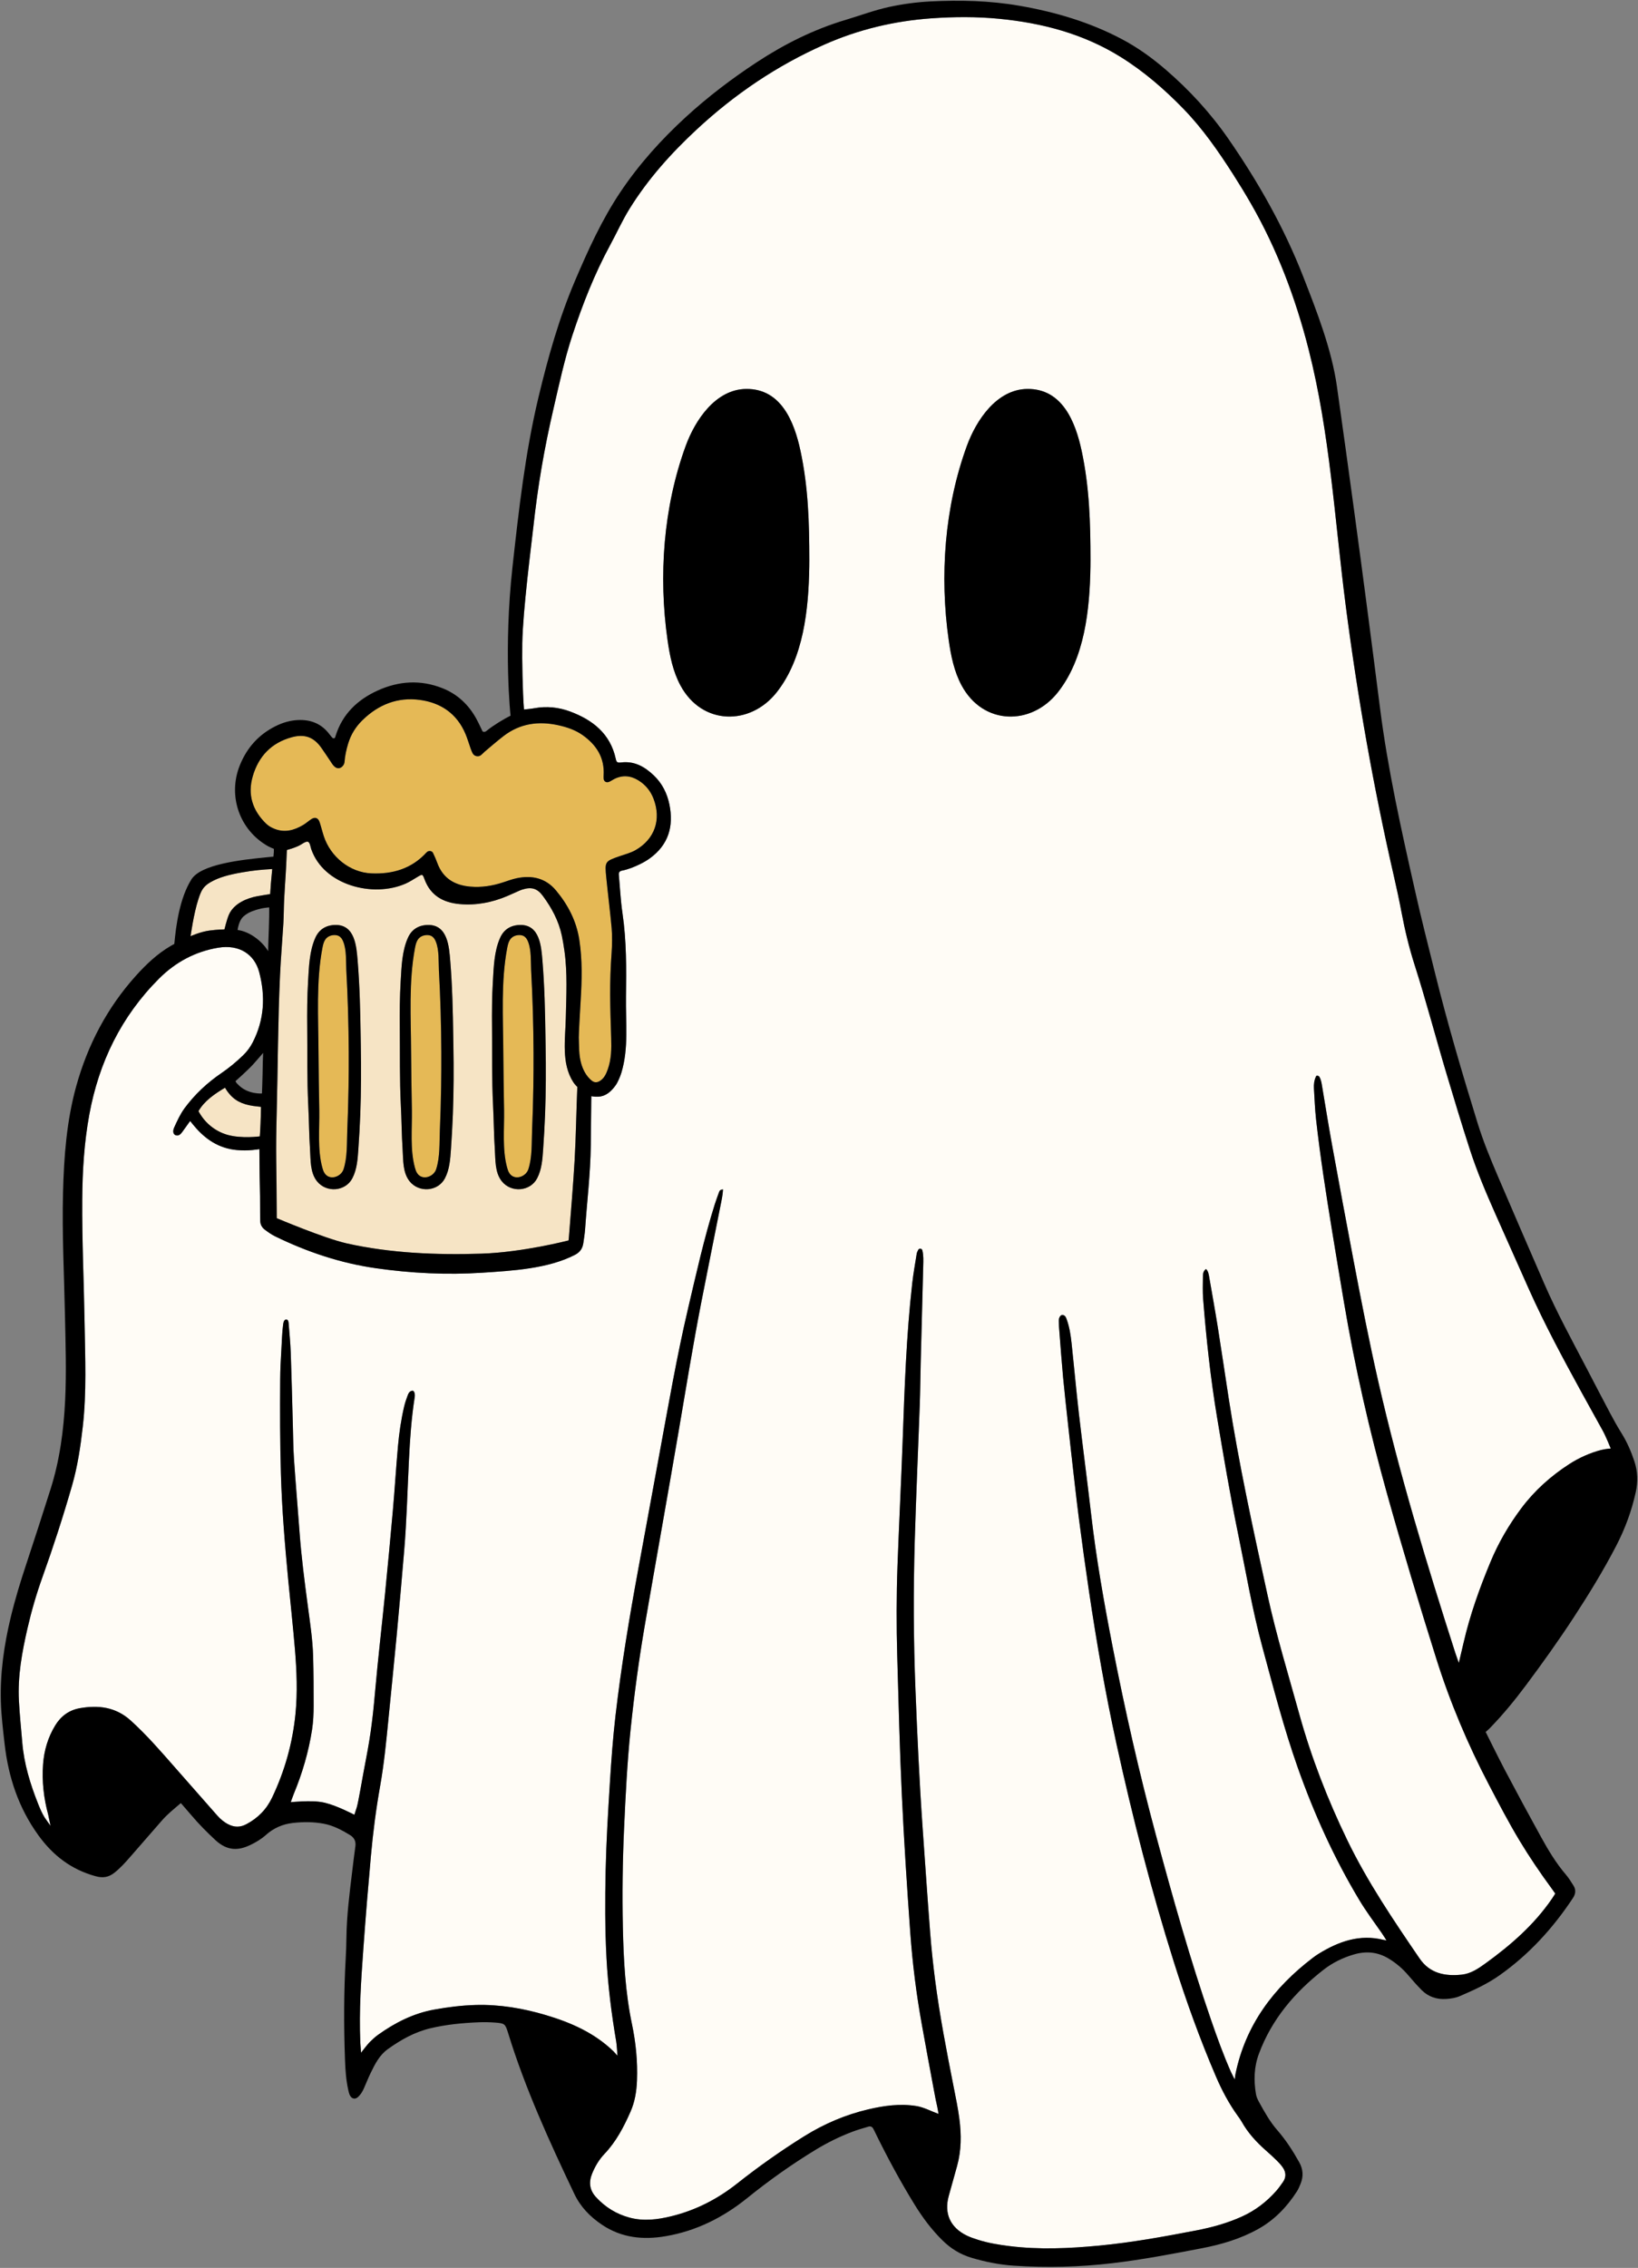 <?xml version="1.0" encoding="UTF-8"?>
<!DOCTYPE svg PUBLIC '-//W3C//DTD SVG 1.0//EN'
          'http://www.w3.org/TR/2001/REC-SVG-20010904/DTD/svg10.dtd'>
<svg height="2382.2" preserveAspectRatio="xMidYMid meet" version="1.0" viewBox="-0.8 -0.8 1721.3 2382.2" width="1721.3" xmlns="http://www.w3.org/2000/svg" xmlns:xlink="http://www.w3.org/1999/xlink" zoomAndPan="magnify"
><rect x="-0.8" y="-0.8" width="1721.3" height="2382.2" fill="#808080" stroke="none"/><g id="change1_1"
  ><path d="m1683.48,1502.02c-7.52-13.58-15.08-27.15-22.54-40.77-19.39-35.41-38.54-70.95-55.05-107.84-11.73-26.21-23.41-52.45-35.06-78.71-9.92-22.36-19.48-44.88-27.03-68.15-8.5-26.2-16.44-52.59-24.35-78.98-11.47-38.28-21.56-76.96-33.74-115.03-5.69-17.79-10.07-35.94-13.54-54.31-2.4-12.68-5.1-25.31-7.99-37.89-21.66-94.21-38.46-189.52-50.84-285.38-11.63-90.08-16.48-180.5-38.98-268.86-13.61-53.44-33.16-105.4-60.73-153.24-5.96-10.34-12.17-20.53-18.6-30.57-15.54-24.23-31.87-47.8-52-68.55-20.09-20.71-41.76-39.5-66.3-54.75-39.09-24.3-82.36-35.64-127.69-40.03-23.61-2.29-47.24-2.15-70.96-.47-39.14,2.77-76.61,11.69-112.46,27.54-49.84,22.03-94.31,52.14-134.2,89.17-26.87,24.94-51.17,51.99-70.59,83.28-7.6,12.25-13.46,25.36-20.3,37.97-16.55,30.48-29.16,62.59-39.96,95.46-8.12,24.74-13.56,50.18-19.44,75.5-10.29,44.29-16.7,82.19-21.67,127.37-2,18.13-10.73,85.35-11.38,119.89-.33,17.45.32,51.68,1.78,69.81,4-.48,7.39-.71,10.72-1.33,12.96-2.39,25.77-1.08,37.86,3.45,23.61,8.83,42.05,23.2,47.82,49.53.81,3.68,1.59,4.45,5.66,3.95,14.03-1.72,24.82,4.5,34.42,13.67,8.72,8.32,13.92,18.79,16.31,30.35,4.77,23.1-1.03,42.63-20.65,56.77-3.17,2.29-6.58,4.23-10.09,5.96-6.16,3.02-12.51,5.6-19.29,6.92-2.25.44-3.28,1.93-3.09,4.13,1.2,13.53,1.87,27.15,3.83,40.57,4.24,29.02,4.13,58.46,3.68,87.72-.41,26.73,3,53.95-4.83,79.8-1.11,3.68-3.67,9.83-5.86,12.96-5.03,7.21-10.97,11.91-18.42,12.21-5.06.2-7.3-.6-7.3-.6-.1,1.94-.13,10.14-.16,12.08-.14,13.2-.27,26.41-.42,39.61-.34,29.55-3.96,58.87-5.99,88.31-.32,4.64-1.17,9.24-1.76,13.87-.72,5.77-3.3,9.97-8.75,12.8-28.38,14.71-65.86,16.75-97.33,18.83-37.31,2.46-74.88.59-111.87-4.69-37.34-5.32-72.37-17.1-106.05-33.52-3.8-1.85-7.32-4.38-10.72-6.93-2.87-2.15-4.75-5.16-4.86-8.91-.36-12.02-.02-22.63-.41-35.83-.35-11.63-.5-39.91-.5-39.91,0,0-2.56.47-7.02.89-6.18.59-10.33.58-16.46.07-19.09-1.61-33.7-11.48-45.58-25.96-1.45-1.77-1.73-2-3.71-4.59-2.54,3.68-5.72,8.01-8.43,11.74-1.63,2.24-3.56,4.23-6.77,3.24-2.52-.78-3.42-4.13-1.6-8.11,3.22-7.05,6.39-14.13,11.06-20.44,10.75-14.51,23.78-26.62,38.65-36.75,8.06-5.49,15.48-11.69,22.51-18.41,4.26-4.07,7.72-8.73,10.39-13.95,12.08-23.62,13.45-48.18,6.77-73.6-4.81-18.33-20.48-29.53-43.3-25.68-23.88,4.03-44.67,15.13-61.96,32.42-39.75,39.73-63.18,87.9-73.27,142.75-5.42,29.46-7.23,59.29-7.44,89.26-.31,43.51,1.78,86.96,2.48,130.44.59,36.09,2.2,72.2-1.92,108.24-2.38,20.87-5.43,41.55-11.25,61.76-9.34,32.46-19.75,64.57-31.16,96.35-6.3,17.56-11.49,35.43-15.67,53.6-5.75,25.03-10.39,50.24-9.03,76.08.78,14.73,2.32,29.41,3.55,44.12,1.86,22.27,8.35,43.38,16.55,64,2.13,5.36,3.86,9.43,6.84,14.43.77,1.28,6.3,8.89,6.3,8.89-.63-2.31-1.85-9.42-2.44-11.61-4.7-17.38-6.74-35.07-5.42-53.04,1.06-14.52,5.1-28.17,12.72-40.73,6.02-9.91,14.7-16.2,25.88-18.17,19.48-3.44,37.69-1.31,53.36,12.8,17.09,15.4,31.99,32.76,47.12,49.95,14.62,16.61,29.25,33.22,43.86,49.84,3.36,3.82,7.16,7.05,11.75,9.39,6.35,3.24,12.4,3.31,18.87-.1,12.14-6.39,21.21-15.59,27.08-27.91,13.32-27.95,21.59-57.4,24.62-88.15,2.22-22.45,1.28-45.04-.56-67.5-2-24.37-4.76-48.68-7.07-73.03-3.52-37.11-6.61-74.28-7.69-111.53-.96-32.95-.98-65.93-.75-98.9.07-10.21.53-20.4,1.2-30.59.61-9.14.67-18.54,1.94-27.61.27-1.92,1.07-5.56,3.78-4.86,1.47.38,1.85,2.34,1.95,3.65.82,10.44,1.86,20.88,2.24,31.35.91,25.22,1.47,50.45,2.2,75.68.35,12.03.39,24.09,1.21,36.09,1.73,25.56,3.96,51.09,5.84,76.64,1.88,25.57,5.17,50.97,8.55,76.37,2.4,18.08,5.23,36.15,5.72,54.41.46,17.08.52,34.17.51,51.26,0,8.53-.36,17.06-1.69,25.54-3.62,23.14-10.15,45.4-19.09,67.02-1.08,2.62-3.26,8.86-3.26,8.86,0,0,8.45-.65,11.91-.79,7.3-.29,16.24-.4,23.89,1.43,13.06,3.12,31.06,12.62,31.06,12.62,0,0,1.74-5.17,2.56-7.93,1.66-5.58,5.72-29.78,6.82-35.47,6.99-36.2,9.19-49.73,12.44-86.53,3.01-34.03,7-67.96,10.37-101.96,2.91-29.36,5.7-58.73,8.28-88.12,1.97-22.43,3.33-44.91,5.35-67.33,1.26-13.91,3.27-27.76,6.46-41.39.97-4.13,2.37-8.18,3.87-12.17.81-2.15,2.13-4.21,4.81-4.53,1.76-.21,3.02,3.02,2.42,6.85-3.47,21.89-4.95,43.99-6.05,66.07-1.59,31.8-2.34,63.64-5.02,95.38-2.52,29.79-5.12,59.57-7.91,89.33-2.71,28.99-5.74,57.95-8.57,86.93-2.32,23.76-4.64,47.51-8.83,71.04-4.32,24.28-7.45,48.75-9.66,73.31-2.88,32.09-5.54,64.2-7.85,96.34-2.45,34.09-4.66,65.02-3.28,99.21.06,1.43.79,10.92.79,10.92,0,0,6.67-8.74,9.07-11.1,2.76-2.72,5.61-5.41,8.74-7.66,17.86-12.79,37.13-22.58,58.96-26.54,14.53-2.64,29.18-4.47,43.95-4.86,25.07-.66,49.53,3.5,73.45,10.6,26.27,7.8,51.04,18.66,71.14,38.11.81.79,4.14,4.63,4.14,4.63,0,0-.65-11.16-1.29-14.87-4.97-29.11-8.67-58.4-10.23-87.87-1.62-30.64-1.55-61.33-.88-92.02.67-30.68,2.53-61.29,4.44-91.91,1.48-23.65,3.19-47.27,5.93-70.79,6.02-51.68,14.54-102.99,23.98-154.14,7.4-40.07,14.68-80.16,22.09-120.24,9.45-51.13,18.24-102.4,30.15-153.05,8.62-36.63,16.74-73.41,28.05-109.36,1.4-4.44,3.06-8.79,4.62-13.17.57-1.6,1.72-2.48,4.07-2.58-.27,6.27-1.71,12.3-2.9,18.33-6.62,33.5-13.44,66.96-19.97,100.48-8.83,45.34-16.18,90.93-23.97,136.46-11.52,67.33-23.62,134.55-35.22,201.86-6.26,36.35-11.19,72.9-15,109.58-3.61,34.77-5.35,69.69-6.92,104.6-1.55,34.52-1.99,69.09-1.26,103.67.72,34.21,2.52,68.23,9.57,101.87,4.06,19.39,6.03,39.13,5.27,59.04-.44,11.34-2.19,22.4-6.81,32.86-7.08,16.05-15.1,31.46-27.38,44.36-5.64,5.92-9.82,12.98-12.94,20.61-3.73,9.12-2.77,17.33,4.07,24.78,9.72,10.58,21.46,17.81,35.29,21.52,14.69,3.94,29.28,2.11,43.75-1.43,25.68-6.27,48.61-18.04,69.31-34.42,22.55-17.84,46.01-34.41,70.42-49.62,20.94-13.05,43.33-22.62,67.32-28.25,16.69-3.91,33.5-6.29,50.78-3.46,7.8,1.28,16.02,5.75,23.08,8.25,0,0-.9-5.57-1.34-7.45-1.34-5.66-2.22-10.53-3.3-16.24-4.38-23.26-8.65-46.54-12.86-69.83-5.81-32.12-9.89-64.49-12.22-97.01-3.44-48.01-6.58-96.06-8.83-144.14-2.29-48.87-3.51-97.78-4.87-146.69-.87-31.45-.86-62.92.28-94.36,1.57-43.46,3.82-86.89,5.39-130.35,2-55.49,3.83-110.99,10.08-166.21,1.18-10.4,3.04-20.73,4.69-31.08.24-1.48.95-2.93,1.67-4.28.32-.6,1.18-1.26,1.8-1.26,1.11,0,2.16.48,2.5,1.84,1.34,5.35,1.06,10.8.92,16.22-.84,33.77-1.78,67.54-2.64,101.31-.39,15.14-.47,30.29-1.02,45.43-1.7,47.34-3.87,94.67-5.25,142.02-1.53,52.41-1.33,104.83.77,157.25,1.91,47.73,4.07,95.43,7.42,143.07,2.61,37.18,5.13,74.37,8.02,111.53,1.29,16.64,3.07,33.25,5.21,49.8,4.82,37.35,12.03,74.31,19.3,111.24,2.25,11.42,4.68,22.83,6.17,34.36,2.15,16.63,2.16,33.17-2.43,49.66-2.91,10.46-5.86,20.91-8.75,31.38-5.05,18.35,1.62,33.08,18.77,41.48,3.81,1.87,7.89,3.25,11.94,4.53,10.77,3.4,21.89,5.23,33.06,6.62,31.4,3.89,62.83,2.48,94.18-.49,34.42-3.26,68.41-9.48,102.33-16,16.41-3.16,32.45-7.59,47.77-14.52,14.07-6.36,25.96-15.48,36.11-26.96,2.56-2.9,4.8-6.1,7.03-9.27,3.55-5.04,3.31-10.28-.05-15.22-1.76-2.59-3.93-4.96-6.17-7.18-3.75-3.71-7.65-7.27-11.61-10.75-10.06-8.86-19.03-18.6-25.57-30.37-1.13-2.03-2.54-3.91-3.9-5.79-9.38-12.96-16.82-26.98-23.12-41.66-16.85-39.27-31.34-79.41-44.18-120.15-23.82-75.56-43.5-152.21-60.41-229.6-11.52-52.73-20.78-105.87-28.7-159.24-3.81-25.72-7.4-51.48-10.72-77.27-2.97-23.1-5.46-46.26-8.13-69.39-1.16-10.02-2.25-20.05-3.33-30.09-1.74-16.21-3.61-32.41-5.13-48.64-1.48-15.85-2.61-31.72-3.86-47.59-.3-3.87-.65-7.74-.67-11.62-.01-3.63,1.84-6.35,3.87-6.23,2.89.17,3.69,2.55,4.47,4.68,2.94,8.08,4.19,16.56,5.11,25.04,2.67,24.7,4.86,49.45,7.72,74.12,4.06,35.09,8.76,70.1,12.8,105.19,5.37,46.7,13.54,92.93,22.53,139.03,13.01,66.67,27.99,132.91,45.66,198.51,17.56,65.2,35.83,130.2,57.92,194.06,6.34,18.34,12.92,36.59,20.79,54.35.76,1.71,4.01,8.01,4.01,8.01,0,0,.67-5.1.8-5.71,10.63-51.68,40.18-90.74,81.31-122.08,2.13-1.63,4.34-3.16,6.63-4.56,20.9-12.75,42.85-20.51,67.73-14.24.31.08,3.02.5,3.02.5,0,0-3.62-5.77-5.05-7.82-7.98-11.47-16.37-22.66-23.57-34.67-26.47-44.1-47.55-90.71-64.67-139.15-14.63-41.39-25.56-83.88-37.05-126.19-10.69-39.37-17.43-79.59-25.65-119.49-8.3-40.3-15.17-80.85-21.94-121.44-6.92-41.4-11.41-83.05-14.72-124.86-.61-7.72-.31-15.52-.25-23.28.02-2.97.16-6.11,3.28-8.31,2.38,2.4,2.82,5.48,3.34,8.51,3.04,17.59,6.24,35.15,9.05,52.78,3.91,24.53,7.5,49.11,11.28,73.65,10.77,69.85,25.91,138.85,41.01,207.85,9.21,42.11,21.83,83.32,33.34,124.82,12.69,45.78,29.82,89.79,50.52,132.53,21.25,43.87,48.51,83.99,75.87,124.08,10.74,15.73,26.68,18.83,44.2,17,9.59-1,17.51-6.37,25.02-11.81,26.56-19.2,51.1-40.56,69.83-67.86,1.75-2.55,3.53-5.5,3.53-5.5,0,0-1.74-2.54-3.91-5.5-11.95-16.29-23.29-32.98-33.71-50.29-11.42-18.97-21.64-38.6-31.91-58.2-22.39-42.73-41.11-87.06-55.58-133.06-18.05-57.37-35.45-114.95-51.65-172.88-18.51-66.21-33.78-133.14-45.25-200.93-4.21-24.87-8.37-49.75-12.43-74.65-6.37-39.08-12.51-78.19-16.9-117.55-1.2-10.79-1.58-21.67-2.25-32.52-.26-4.3.23-8.52,2.08-12.51.41-.88.9-1.36,1.72-1.05.67.25,1.52.55,1.84,1.09,2.03,3.41,2.47,7.28,3.11,11.11,3.39,20.29,6.67,40.6,10.35,60.83,7.31,40.09,14.73,80.15,22.35,120.18,8.2,43.08,16.59,86.13,26.35,128.88,21.96,96.19,50.61,190.48,80.79,284.34.9,2.8,3.67,10.39,3.67,10.39,0,0,3.94-16.61,4.98-21.13,6.71-29.21,16.78-57.29,28.29-84.94,8.42-20.24,19.34-38.92,32.41-56.38,13.88-18.53,30.91-33.75,50.31-46.31,10.53-6.82,22.38-11.96,33.33-14.81,4.76-1.24,10.33-1.59,10.33-1.59,0,0-5.07-12.69-8.42-18.74Zm-833.84-907.54c-.72,44.84-5.92,96.2-34.37,132.07-27.85,35.11-78.27,34.64-100.93-7.2-7.92-14.63-11.29-31.26-13.64-47.73-9.62-67.61-4.45-139.72,19.09-204.11,9.87-26.99,31.37-59.39,63.46-59.76,36.68-.42,50.57,34.33,57.11,64.84,8.25,38.49,9.3,75.43,9.33,114.94,0,2.32-.02,4.64-.05,6.95Zm295.46,0c-.72,44.84-5.92,96.2-34.37,132.07-27.85,35.11-78.27,34.64-100.93-7.2-7.92-14.63-11.29-31.26-13.64-47.73-9.62-67.61-4.45-139.72,19.09-204.11,9.87-26.99,31.37-59.39,63.46-59.76,36.68-.42,50.57,34.33,57.11,64.84,8.25,38.49,9.29,75.43,9.33,114.94,0,2.32-.02,4.64-.05,6.95Z" fill="#fffcf6"
  /></g
  ><g id="change2_1"
  ><path d="m601.71,1136c-12.91-19.9-8.39-45.79-7.93-67.33.51-23.69,1.89-47.55-1.5-71.1-.76-5.26-1.59-10.55-2.7-15.74-3.32-15.53-10.66-29.09-19.97-41.65-5.91-7.98-12.1-9.59-21.55-6.59-2.21.7-4.31,1.75-6.44,2.68-3.2,1.39-6.36,2.87-9.58,4.23-16.01,6.74-32.66,9.92-50.01,8.32-17.09-1.58-30.35-8.9-36.67-25.93-2.14-5.77-2.2-5.69-7.71-2.41-4,2.38-7.92,4.97-12.15,6.84-34.15,15.09-86.11,1.92-99.26-36.27-.89-2.58-1.33-7.61-3.97-7.77-2.02-.12-4.8,1.83-6.7,2.99-4.53,2.77-9.82,4.25-14.88,5.74,0,0-.13,1.68-.2,3.81-.57,17.06-1.6,27.75-2.68,48.31-.38,7.36-.37,17.57-.82,24.93-1.11,18.2-2.68,36.38-3.52,54.59-2.25,48.61-2.27,97.11-3.52,145.74-.5,19.64-.65,32.66-.47,49.01.2,17.29.46,32.61.49,50.98,0,5.45.05,9.38.05,9.38,0,0,49.93,21.17,73.45,26.46,45.99,10.34,94.46,12.3,141.49,10.81,43.59-1.38,91.69-13.89,91.69-13.89,0,0,.07.77.47-4.39,2.08-26.69,4.39-53.37,5.94-80.1,1.38-24.01,1.79-52.75,2.83-76.79,0,0-2.56-2.37-4.18-4.87Zm-223.92,33.77c-.46,12.17-1.18,24.32-2.01,36.48-.71,10.37-1.42,21.23-6.32,30.62-7.28,13.96-27.33,15.46-37.16,3.11-7.38-9.27-6.58-22.38-7.32-33.58-1.03-15.43-1.05-30.88-1.87-46.31-1.34-27.14-.81-54.23-1.09-81.34-.16-16.23-.06-32.47.91-48.68.91-15.24,1.31-31.7,7.62-45.82,4.04-9.05,11.52-13.41,21.27-13.49,20.42-.17,21.98,22.62,23.2,37.46,2.16,26.32,2.79,52.74,3.16,79.14.05,3.47.11,6.94.17,10.41.43,23.71.34,48.07-.56,72.01Zm97.29,0c-.46,12.17-1.18,24.32-2.01,36.48-.71,10.37-1.42,21.23-6.32,30.62-7.28,13.96-27.33,15.46-37.16,3.11-7.38-9.27-6.58-22.38-7.32-33.58-1.03-15.43-1.05-30.88-1.87-46.31-1.34-27.14-.81-54.23-1.09-81.34-.16-16.23-.06-32.47.91-48.68.91-15.24,1.31-31.7,7.62-45.82,4.04-9.05,11.52-13.41,21.27-13.49,20.42-.17,21.98,22.62,23.2,37.46,2.16,26.32,2.79,52.74,3.16,79.14.05,3.47.11,6.94.17,10.41.43,23.71.34,48.07-.56,72.01Zm96.9,0c-.46,12.17-1.18,24.32-2.01,36.48-.71,10.37-1.42,21.23-6.32,30.62-7.28,13.96-27.33,15.46-37.16,3.11-7.38-9.27-6.58-22.38-7.32-33.58-1.03-15.43-1.05-30.88-1.87-46.31-1.34-27.14-.81-54.23-1.09-81.34-.16-16.23-.06-32.47.91-48.68.91-15.24,1.31-31.7,7.62-45.82,4.04-9.05,11.52-13.41,21.27-13.49,20.42-.17,21.98,22.62,23.2,37.46,2.16,26.32,2.79,52.74,3.16,79.14.05,3.47.11,6.94.17,10.41.43,23.71.34,48.07-.56,72.01Zm-318.44-254.22c13.38-2.35,22.06-2.93,31.77-3.51-.5,6.18-1.07,10.12-1.46,15.56-.25,3.39-.74,10.73-.74,10.73,0,0-9.66,1.52-13.85,2.31-9.83,1.86-24.35,7.22-29.61,19.58-2.14,5.03-4.57,15.19-4.57,15.19,0,0-7.53.15-15.75,1.23-9.65,1.28-19.84,5.92-19.84,5.92,0,0,3.23-23.73,8.19-38.82,2.89-8.78,4.75-13.26,12.71-17.87,8.82-5.11,19.22-7.88,33.16-10.33Zm11.67,245.31c1.9.29,8.29,1.01,8.29,1.01,0,0-.37,17.74-.87,25.05-.14,2.08-.39,5.92-.39,5.92,0,0-19.21,2.68-34.4-1.71-12.81-3.83-23.6-12.62-30.05-24.78,6.35-11.06,17.27-18.25,27.89-24.63.99,1.79,2.01,3.08,2.58,3.97,7.15,9.93,15.85,13.48,26.96,15.18Z" fill="#f6e4c5"
  /></g
  ><g id="change3_1"
  ><path d="m666.94,892.24c-4.98,2.84-10.77,4.29-16.26,6.19-15.85,5.5-16.06,5.56-14.38,22.46,1.76,17.76,4.03,35.47,5.66,53.24.67,7.31.51,18.67-.05,25.99-2.38,31.04-1.46,58.18-.45,89.23.37,11.29.24,22.55-3.67,33.37-1.6,4.41-3.49,8.64-7.54,11.49-3.37,2.37-6.47,2.48-9.55-.16-5.48-4.69-8.7-10.76-10.71-17.64-2.67-9.11-2.18-18.46-2.57-27.75-.1-2.33,1.3-27.91,1.95-38.37,1.32-21.33,1.88-42.61-1.4-63.9-3.06-19.87-11.96-36.87-24.58-51.96-10.74-12.84-25.14-16.12-41.15-12.75-4.91,1.04-9.68,2.8-14.47,4.38-11.19,3.68-22.59,5.48-34.39,4.45-16.5-1.44-28.72-8.7-34.65-24.86-1.33-3.63-2.87-7.2-4.57-10.66-1.03-2.08-4.33-2.44-6.1-.98-.3.24-.59.49-.85.77-15.57,17.04-35.69,22.79-57.78,21.82-22.71-.99-42.91-17.44-50-39.15-1.57-4.79-2.74-9.71-4.31-14.5-1.57-4.78-4.86-5.93-8.95-3.2-2.9,1.94-5.53,4.32-8.53,6.09-9.38,5.53-19.21,8.26-29.96,3.98-3.3-1.31-6.33-3.01-8.86-5.47-14.3-13.91-19.65-30.53-13.98-49.88,6.13-20.89,19.55-34.97,40.84-40.83,13.68-3.77,23.31-.19,31.34,11.28,3.12,4.45,6.1,9,9.15,13.5,1.09,1.6,2.06,3.31,3.32,4.77,1.55,1.79,3.44,3.22,6.03,2.91,2.62-.32,5.46-3.21,5.71-6.53.5-6.63,1.91-13.01,3.84-19.35,2.9-9.53,7.95-17.62,15.03-24.55,16.84-16.46,37.03-24.43,60.4-21.26,22.18,3.01,39,14.59,47.92,35.9,2.09,5,3.58,10.26,5.42,15.37.65,1.81,1.34,3.66,2.34,5.29,1.63,2.64,5.72,3.43,8.19,1.61,1.55-1.14,2.79-2.68,4.28-3.92,6.55-5.48,12.97-11.12,19.73-16.32,17.2-13.21,36.61-15.94,57.38-11.38,9.15,2.01,17.99,4.95,25.72,10.43,14.53,10.31,23.17,23.75,22.01,42.27-.07,1.16-.05,2.33.04,3.48.24,3.02,2.96,4.55,5.93,3.22,1.76-.79,3.35-1.93,5.08-2.81,8.73-4.47,17.25-3.73,25.46,1.32,7.53,4.62,12.86,11.16,16,19.42,8.31,21.81,1.22,42.38-19.07,53.94Zm-307,96.21c-1.45-3.79-3.77-6.77-8.34-7.03-4.26-.24-8.47,1.3-10.8,5.03-1.6,2.57-2.27,5.61-2.83,8.59-6.66,35.09-4.24,72.79-4.09,108.38.09,20.74.51,41.47.83,62.2.29,19.53-1.98,40.68,3.09,59.71.58,2.18,1.27,4.38,2.52,6.25,5.33,7.95,17.24,3.86,19.88-4.2,4.19-12.8,3.35-27.54,3.92-40.87.64-15.13,1.08-30.27,1.31-45.41.19-12.19.26-24.39.21-36.59-.13-28.8-.94-57.62-2.54-86.35-.45-9.33.33-20.97-3.16-29.7Zm97.29,0c-1.45-3.79-3.77-6.77-8.34-7.03-4.26-.24-8.47,1.3-10.8,5.03-1.6,2.57-2.27,5.61-2.83,8.59-6.66,35.09-4.24,72.79-4.09,108.38.09,20.74.51,41.47.83,62.2.29,19.53-1.98,40.68,3.09,59.71.58,2.18,1.27,4.38,2.52,6.25,5.33,7.95,17.24,3.86,19.88-4.2,4.19-12.8,3.35-27.54,3.92-40.87.64-15.13,1.08-30.27,1.31-45.41.19-12.19.26-24.39.21-36.59-.13-28.8-.94-57.62-2.54-86.35-.45-9.33.33-20.97-3.16-29.7Zm96.9,0c-1.45-3.79-3.77-6.77-8.34-7.03-4.26-.24-8.48,1.3-10.8,5.03-1.6,2.57-2.27,5.61-2.83,8.59-6.66,35.09-4.24,72.79-4.09,108.38.09,20.74.51,41.47.83,62.2.29,19.53-1.98,40.68,3.09,59.71.58,2.18,1.27,4.38,2.52,6.25,5.33,7.95,17.24,3.86,19.88-4.2,4.19-12.8,3.35-27.54,3.92-40.87.64-15.13,1.08-30.27,1.31-45.41.19-12.19.26-24.39.21-36.59-.13-28.8-.94-57.62-2.54-86.35-.45-9.33.33-20.97-3.16-29.7Z" fill="#e5b956"
  /></g
  ><g id="change4_1"
  ><path d="m189.26,1893.14c-7.58,6.47-14.24,11.76-19.85,18.23-10.94,12.61-21.97,25.15-32.92,37.76-5.35,6.16-10.75,12.24-17.23,17.3-5.96,4.66-11.95,5.62-19.53,3.55-25.52-6.97-44.83-21.72-60.23-43.05-20.84-28.85-31.52-61.12-35.48-96.03-1.66-14.66-3.45-29.29-3.9-44.07-.91-30.12,3.32-59.6,10.34-88.79,4.54-18.88,10.2-37.42,16.33-55.84,8.7-26.14,17.1-52.37,25.46-78.62,9.73-30.55,13.89-62.05,15.42-93.94,1.4-29.11.43-58.23-.17-87.35-.89-43.47-3.2-86.93-2.08-130.43.97-37.71,3.76-75.3,13.9-111.81,12.01-43.25,32.38-82.21,62.53-115.75,10.94-12.17,22.75-23.4,37.03-31.67,3.3-1.92,3.47-1.86,3.47-1.86,1.88-20.01,5.68-48.17,17.97-67.82,10.02-16.02,52.36-20.62,78.79-23.23,4.35-.43,7.45-.74,7.45-.74,0,0,.22-2.36.38-4.44.12-1.58.05-3.7.05-3.7,0,0-4.39-1.83-5.75-2.58-30.38-16.85-42.98-53.17-29.98-85.29,7.49-18.49,19.81-32.22,37.64-41.08,7.39-3.67,15.15-5.98,23.42-6.36,13.74-.63,25.08,4.02,33.38,15.31.91,1.23,1.94,2.38,2.98,3.51.22.24.7.26,1.05.38,1.6.11,1.71-1.2,2.02-2.21,7.11-23.15,23.09-38.38,44.45-48.05,22.1-10,44.94-11.49,67.88-2.41,15.8,6.25,27.49,17.24,35.63,32.04,2.42,4.41,4.47,9.02,6.66,13.46,2.28,1.18,3.72-.33,5.16-1.49,6.08-4.85,17.16-11.76,24.18-15.08,0,0-7.59-69.54,2.08-156.65,6.65-59.88,13.28-119.49,27.35-178.17,9.98-41.6,21.51-82.65,38.29-122.02,13.7-32.13,28.1-63.94,47.66-93.14,19.58-29.23,42.94-55.16,68.75-78.81,23.21-21.27,48.25-40.31,74.6-57.61,29.04-19.07,59.83-34.46,93.18-44.43,15.23-4.55,30.12-10.19,45.71-13.6,14.46-3.16,29.1-5.12,43.8-5.85,31.08-1.55,62.16-.83,92.9,4.47,37.66,6.48,74.04,17.16,108,35.1,16.55,8.75,31.68,19.62,45.85,31.8,25.15,21.62,47.4,45.85,66.31,73.16,31.27,45.16,58.2,92.68,78.26,143.91,14.33,36.61,30.14,77,35.64,115.83,6.34,44.8,12.55,89.62,18.63,134.46,9.15,67.53,18.01,135.1,26.57,202.7,8.26,65.26,22.41,128.45,36.92,192.71,6.48,29.16,13.95,58.09,21.15,87.08,13.09,52.74,28.47,104.83,44.5,156.74,5.96,19.32,13.65,37.97,21.59,56.52,16.04,37.46,32.23,74.85,48.48,112.21,13.33,30.64,29.37,59.93,44.84,89.51,8.1,15.48,16.09,31.01,24.29,46.43,3.82,7.19,7.79,14.32,12.1,21.23,5.8,9.29,10.1,19.21,13.54,29.56,3.52,10.6,3.84,21.35,1.5,32.17-4.3,19.84-11.31,38.75-20.65,56.73-13.43,25.86-28.64,50.69-44.58,75.07-15.94,24.38-32.86,48.08-50.3,71.41-11.63,15.57-23.93,30.59-37.49,44.53-2.84,2.92-4.77,4.36-4.77,4.36,0,0,13.95,28.15,19.92,39.47,12.49,23.69,25.23,47.25,38.16,70.7,7.68,13.94,15.84,27.6,26.28,39.77,3.01,3.51,5.44,7.54,7.93,11.47,2.8,4.41,2.28,8.76-.57,13.08-20.99,31.71-46.21,59.37-77.41,81.35-12.77,8.99-26.89,15.41-41.16,21.55-4.72,2.03-9.74,2.79-14.75,3.11-9.74.62-18.51-2.23-25.5-9.2-4.94-4.93-9.55-10.2-14.07-15.52-6.1-7.17-13.09-13.18-21.21-17.98-11.41-6.75-23.41-7.74-35.92-4.1-11.67,3.39-22.49,8.65-32.07,16.12-30.25,23.59-54.45,51.97-67.96,88.39-5.1,13.74-5.52,28.07-2.99,42.44.46,2.62,1.6,5.22,2.89,7.58,5.79,10.55,11.6,21.07,19.59,30.23,8.95,10.28,16.29,21.69,22.94,33.58,4.1,7.31,4.53,14.72,1.5,22.38-1.14,2.88-2.38,5.78-4.04,8.37-10.46,16.22-23.48,29.8-40.53,39.31-18.54,10.34-38.55,16.25-59.21,20.23-31.24,6.01-62.5,11.98-94.12,15.72-34.42,4.07-68.95,4.9-103.49,2.61-15.09-1-29.97-3.98-44.54-8.32-11.8-3.51-21.73-9.65-30.55-18.35-11.45-11.29-20.9-24-29.27-37.57-14.67-23.8-27.96-48.38-40.31-73.47-1.03-2.09-1.99-4.21-3.11-6.25-1.05-1.91-2.87-2.75-4.91-2.14-5.94,1.77-11.94,3.46-17.72,5.68-13.06,5.02-25.58,11.2-37.55,18.47-25.25,15.34-49.28,32.4-72.28,50.96-25.17,20.31-53.42,34.49-85.53,40-23.69,4.07-46.34,1.86-67.01-11.99-12.56-8.42-22.62-18.79-29.14-32.51-26.18-55.05-51.55-110.42-69.53-168.85-3-9.76-3.66-10.25-13.63-11.01-5.8-.44-11.65-.55-17.46-.31-17.08.71-34.03,2.33-50.74,6.33-16.58,3.97-31,12.12-44.64,21.9-8.84,6.33-13.52,15.85-18.12,25.29-2.54,5.23-4.63,10.68-7,15.99-1.59,3.57-3.59,6.87-6.69,9.4-2.36,1.92-5.27,1.55-7.09-.79-1.5-1.93-1.95-4.17-2.48-6.44-2.47-10.65-3.18-21.53-3.57-32.36-1.32-35.71-1.25-71.43.78-107.13.4-6.98.63-13.97.71-20.96.29-23.34,3.26-46.45,6.06-69.57,1.07-8.86,2.11-17.73,3.37-26.57.76-5.31-1.36-9.14-5.66-11.77-8.63-5.26-17.47-9.99-27.61-11.9-10.82-2.04-21.65-2.01-32.48-.79-10.66,1.2-20.21,5.38-28.25,12.58-4.98,4.46-10.61,7.81-16.6,10.64-11.32,5.36-23.32,6.98-36.41-5.14-8.84-8.18-17.33-16.71-25.11-25.92-3.49-4.13-7.08-8.18-11.32-13.08Zm360.58-1148.66c4-.48,7.39-.71,10.72-1.33,12.96-2.39,25.77-1.08,37.86,3.45,23.61,8.83,42.05,23.2,47.82,49.53.81,3.68,1.59,4.45,5.66,3.95,14.03-1.72,24.82,4.5,34.42,13.67,8.72,8.32,13.92,18.79,16.31,30.35,4.77,23.1-1.03,42.63-20.65,56.77-3.17,2.29-6.58,4.23-10.09,5.96-6.16,3.02-12.51,5.6-19.29,6.92-2.25.44-3.28,1.93-3.09,4.13,1.2,13.53,1.87,27.15,3.83,40.57,4.24,29.02,4.13,58.46,3.68,87.72-.41,26.73,3,53.95-4.83,79.8-1.11,3.68-3.67,9.83-5.86,12.96-5.03,7.21-10.97,11.91-18.42,12.21-5.06.2-7.3-.6-7.3-.6-.1,1.94-.13,10.14-.16,12.08-.14,13.2-.27,26.41-.42,39.61-.34,29.55-3.96,58.87-5.99,88.31-.32,4.64-1.17,9.24-1.76,13.87-.73,5.77-3.3,9.97-8.75,12.8-28.39,14.71-65.86,16.75-97.34,18.83-37.31,2.46-74.88.59-111.87-4.69-37.34-5.32-72.37-17.1-106.05-33.52-3.8-1.85-7.32-4.38-10.72-6.93-2.87-2.15-4.75-5.16-4.86-8.91-.36-12.02-.02-22.63-.41-35.83-.35-11.63-.5-39.91-.5-39.91,0,0-2.56.47-7.02.89-6.18.59-10.33.58-16.46.07-19.09-1.61-33.7-11.48-45.58-25.96-1.45-1.77-1.73-2-3.71-4.59-2.54,3.68-5.72,8.01-8.43,11.74-1.63,2.24-3.56,4.23-6.77,3.24-2.52-.78-3.42-4.13-1.6-8.11,3.22-7.05,6.39-14.13,11.06-20.44,10.75-14.51,23.78-26.62,38.65-36.75,8.06-5.49,15.48-11.69,22.51-18.41,4.26-4.07,7.72-8.73,10.39-13.95,12.08-23.62,13.45-48.18,6.77-73.6-4.81-18.33-20.48-29.53-43.3-25.68-23.88,4.03-44.67,15.13-61.96,32.42-39.75,39.73-63.18,87.9-73.28,142.75-5.42,29.46-7.23,59.29-7.44,89.26-.31,43.51,1.77,86.96,2.48,130.44.59,36.09,2.2,72.2-1.92,108.24-2.38,20.86-5.43,41.55-11.25,61.76-9.34,32.46-19.75,64.57-31.16,96.35-6.3,17.56-11.49,35.43-15.67,53.6-5.75,25.03-10.39,50.24-9.03,76.08.78,14.73,2.32,29.41,3.55,44.12,1.86,22.27,8.35,43.38,16.55,64,2.13,5.36,3.86,9.43,6.84,14.43.77,1.28,6.3,8.89,6.3,8.89-.63-2.31-1.85-9.42-2.44-11.61-4.7-17.39-6.74-35.07-5.42-53.04,1.06-14.52,5.1-28.17,12.72-40.73,6.02-9.91,14.7-16.2,25.88-18.17,19.48-3.44,37.69-1.31,53.36,12.8,17.09,15.4,31.99,32.76,47.12,49.95,14.62,16.61,29.25,33.22,43.86,49.84,3.36,3.82,7.16,7.05,11.75,9.39,6.36,3.24,12.4,3.31,18.87-.1,12.14-6.39,21.21-15.59,27.08-27.91,13.32-27.95,21.59-57.4,24.62-88.15,2.22-22.45,1.28-45.04-.57-67.5-2-24.37-4.76-48.68-7.07-73.03-3.52-37.11-6.61-74.28-7.69-111.53-.96-32.95-.98-65.93-.75-98.9.07-10.21.53-20.4,1.2-30.59.61-9.14.67-18.54,1.94-27.61.27-1.92,1.07-5.56,3.78-4.86,1.47.38,1.85,2.34,1.95,3.65.82,10.44,1.86,20.88,2.24,31.35.91,25.22,1.47,50.45,2.2,75.68.35,12.03.39,24.09,1.21,36.09,1.73,25.56,3.96,51.09,5.84,76.64,1.88,25.57,5.17,50.97,8.55,76.37,2.4,18.08,5.23,36.15,5.72,54.41.46,17.08.52,34.17.51,51.26,0,8.53-.36,17.06-1.68,25.54-3.62,23.14-10.15,45.4-19.09,67.02-1.08,2.62-3.26,8.86-3.26,8.86,0,0,8.45-.65,11.91-.79,7.3-.29,16.24-.4,23.89,1.43,13.06,3.12,31.06,12.62,31.06,12.62,0,0,1.74-5.17,2.56-7.93,1.66-5.58,5.72-29.78,6.82-35.47,6.99-36.2,9.19-49.73,12.44-86.53,3-34.03,7-67.96,10.37-101.96,2.91-29.36,5.7-58.73,8.28-88.12,1.97-22.43,3.33-44.91,5.35-67.33,1.26-13.91,3.27-27.76,6.46-41.39.97-4.13,2.37-8.18,3.87-12.17.81-2.15,2.13-4.21,4.81-4.53,1.76-.21,3.02,3.02,2.42,6.85-3.47,21.89-4.95,43.99-6.05,66.07-1.59,31.8-2.34,63.64-5.02,95.38-2.52,29.79-5.12,59.57-7.91,89.33-2.71,28.99-5.74,57.95-8.57,86.93-2.32,23.76-4.64,47.51-8.83,71.04-4.32,24.28-7.45,48.75-9.66,73.31-2.88,32.09-5.54,64.2-7.85,96.34-2.45,34.09-4.66,65.02-3.28,99.21.06,1.43.79,10.92.79,10.92,0,0,6.67-8.74,9.07-11.1,2.76-2.72,5.61-5.41,8.74-7.66,17.86-12.79,37.13-22.58,58.96-26.54,14.53-2.64,29.18-4.47,43.95-4.86,25.07-.66,49.53,3.5,73.45,10.6,26.27,7.8,51.04,18.66,71.14,38.11.81.79,4.14,4.63,4.14,4.63,0,0-.65-11.16-1.29-14.87-4.97-29.11-8.67-58.4-10.23-87.87-1.62-30.64-1.55-61.33-.88-92.02.67-30.68,2.53-61.29,4.44-91.91,1.48-23.65,3.19-47.27,5.93-70.79,6.02-51.68,14.54-102.99,23.98-154.14,7.4-40.07,14.68-80.16,22.09-120.24,9.45-51.13,18.24-102.4,30.15-153.05,8.62-36.63,16.74-73.41,28.05-109.36,1.4-4.44,3.05-8.79,4.62-13.17.57-1.6,1.72-2.48,4.07-2.58-.27,6.27-1.71,12.3-2.9,18.34-6.62,33.5-13.44,66.96-19.97,100.48-8.83,45.34-16.18,90.93-23.97,136.46-11.52,67.33-23.62,134.55-35.22,201.86-6.26,36.35-11.19,72.9-15,109.58-3.61,34.77-5.35,69.69-6.92,104.6-1.55,34.52-1.99,69.09-1.26,103.67.72,34.21,2.52,68.23,9.57,101.87,4.06,19.39,6.03,39.13,5.27,59.04-.44,11.34-2.19,22.4-6.81,32.86-7.08,16.05-15.1,31.46-27.38,44.36-5.64,5.92-9.82,12.98-12.94,20.61-3.73,9.12-2.77,17.33,4.07,24.78,9.72,10.58,21.46,17.81,35.29,21.52,14.69,3.94,29.28,2.11,43.75-1.43,25.68-6.27,48.61-18.04,69.31-34.42,22.55-17.84,46.01-34.41,70.42-49.62,20.94-13.05,43.33-22.62,67.32-28.25,16.69-3.91,33.5-6.29,50.78-3.46,7.8,1.28,16.02,5.75,23.08,8.25,0,0-.9-5.57-1.34-7.45-1.34-5.66-2.22-10.53-3.3-16.24-4.38-23.26-8.65-46.54-12.86-69.84-5.81-32.12-9.89-64.49-12.22-97.01-3.44-48.01-6.58-96.06-8.83-144.14-2.29-48.87-3.51-97.78-4.87-146.69-.87-31.45-.86-62.92.28-94.36,1.57-43.46,3.82-86.89,5.39-130.35,2-55.49,3.83-110.99,10.08-166.21,1.18-10.4,3.04-20.73,4.69-31.08.24-1.48.95-2.93,1.67-4.28.32-.6,1.18-1.26,1.8-1.26,1.11,0,2.16.48,2.5,1.84,1.34,5.35,1.06,10.8.92,16.22-.84,33.77-1.78,67.54-2.64,101.31-.39,15.14-.47,30.29-1.02,45.43-1.7,47.34-3.87,94.67-5.25,142.02-1.53,52.41-1.33,104.83.77,157.25,1.91,47.73,4.07,95.43,7.42,143.07,2.61,37.18,5.13,74.37,8.02,111.53,1.29,16.64,3.07,33.25,5.21,49.8,4.82,37.35,12.03,74.31,19.3,111.24,2.25,11.42,4.68,22.83,6.17,34.36,2.15,16.63,2.16,33.17-2.43,49.66-2.91,10.46-5.86,20.91-8.75,31.38-5.05,18.35,1.62,33.08,18.77,41.48,3.81,1.87,7.89,3.25,11.94,4.53,10.77,3.4,21.89,5.23,33.06,6.62,31.4,3.89,62.83,2.48,94.18-.49,34.42-3.26,68.41-9.48,102.33-16,16.41-3.16,32.45-7.59,47.77-14.51,14.07-6.36,25.96-15.48,36.11-26.96,2.56-2.9,4.8-6.1,7.03-9.27,3.55-5.04,3.31-10.28-.05-15.22-1.76-2.59-3.93-4.96-6.17-7.18-3.75-3.71-7.65-7.27-11.61-10.75-10.06-8.86-19.03-18.6-25.57-30.37-1.13-2.03-2.54-3.91-3.9-5.79-9.38-12.96-16.82-26.98-23.12-41.66-16.85-39.27-31.34-79.41-44.18-120.15-23.82-75.56-43.5-152.21-60.41-229.6-11.52-52.73-20.78-105.87-28.7-159.24-3.82-25.72-7.4-51.48-10.72-77.27-2.97-23.1-5.46-46.26-8.13-69.39-1.16-10.02-2.25-20.05-3.33-30.09-1.74-16.21-3.61-32.41-5.13-48.64-1.48-15.85-2.61-31.72-3.86-47.59-.3-3.87-.65-7.74-.67-11.62-.02-3.63,1.84-6.35,3.87-6.23,2.89.17,3.69,2.55,4.47,4.68,2.94,8.08,4.19,16.56,5.11,25.04,2.67,24.7,4.86,49.45,7.72,74.12,4.06,35.09,8.76,70.1,12.8,105.19,5.37,46.7,13.54,92.93,22.53,139.03,13.01,66.67,27.99,132.91,45.66,198.51,17.56,65.2,35.83,130.2,57.92,194.06,6.34,18.34,12.92,36.59,20.79,54.35.76,1.71,4.01,8.01,4.01,8.01,0,0,.67-5.1.8-5.71,10.63-51.68,40.18-90.74,81.31-122.08,2.13-1.63,4.34-3.16,6.63-4.55,20.9-12.75,42.85-20.51,67.73-14.24.31.08,3.02.5,3.02.5,0,0-3.62-5.77-5.05-7.82-7.98-11.47-16.37-22.66-23.57-34.67-26.47-44.1-47.55-90.71-64.67-139.15-14.63-41.39-25.56-83.88-37.05-126.19-10.69-39.37-17.43-79.59-25.65-119.49-8.3-40.3-15.16-80.85-21.94-121.44-6.92-41.4-11.41-83.05-14.72-124.86-.61-7.72-.31-15.52-.25-23.28.03-2.97.16-6.11,3.28-8.31,2.38,2.4,2.82,5.48,3.34,8.51,3.04,17.59,6.24,35.15,9.05,52.78,3.91,24.53,7.5,49.11,11.28,73.65,10.77,69.85,25.91,138.85,41.01,207.85,9.21,42.11,21.83,83.32,33.34,124.82,12.69,45.78,29.82,89.79,50.52,132.53,21.25,43.87,48.51,83.99,75.87,124.08,10.74,15.72,26.68,18.83,44.2,17,9.59-1,17.51-6.37,25.02-11.81,26.56-19.2,51.1-40.55,69.83-67.86,1.75-2.55,3.53-5.5,3.53-5.5,0,0-1.74-2.54-3.91-5.5-11.95-16.29-23.29-32.98-33.71-50.29-11.42-18.97-21.64-38.6-31.91-58.2-22.39-42.73-41.11-87.06-55.58-133.06-18.05-57.37-35.45-114.95-51.65-172.88-18.51-66.21-33.78-133.14-45.25-200.93-4.21-24.87-8.37-49.75-12.43-74.65-6.37-39.08-12.51-78.19-16.9-117.55-1.2-10.79-1.58-21.67-2.25-32.52-.26-4.3.23-8.52,2.08-12.51.41-.88.9-1.36,1.72-1.05.67.25,1.52.55,1.84,1.09,2.03,3.41,2.47,7.28,3.11,11.11,3.39,20.29,6.67,40.6,10.35,60.83,7.31,40.09,14.73,80.15,22.35,120.18,8.2,43.08,16.59,86.13,26.35,128.88,21.96,96.19,50.61,190.48,80.79,284.34.9,2.8,3.67,10.39,3.67,10.39,0,0,3.94-16.61,4.98-21.13,6.71-29.21,16.78-57.29,28.29-84.94,8.42-20.24,19.34-38.92,32.41-56.38,13.88-18.53,30.91-33.75,50.31-46.31,10.53-6.82,22.38-11.96,33.33-14.81,4.76-1.24,10.33-1.59,10.33-1.59,0,0-5.07-12.69-8.42-18.74-7.52-13.58-15.08-27.15-22.54-40.77-19.39-35.41-38.54-70.95-55.05-107.84-11.73-26.21-23.41-52.45-35.06-78.71-9.92-22.36-19.48-44.88-27.03-68.15-8.5-26.2-16.44-52.59-24.35-78.98-11.47-38.28-21.56-76.96-33.74-115.03-5.69-17.79-10.07-35.94-13.54-54.31-2.4-12.68-5.1-25.31-7.99-37.89-21.66-94.21-38.46-189.52-50.84-285.38-11.63-90.08-16.48-180.5-38.98-268.86-13.61-53.44-33.16-105.4-60.73-153.24-5.96-10.34-12.17-20.53-18.6-30.57-15.54-24.23-31.87-47.8-52-68.55-20.09-20.71-41.77-39.5-66.3-54.75-39.09-24.3-82.36-35.64-127.69-40.03-23.61-2.29-47.24-2.15-70.96-.47-39.14,2.77-76.61,11.69-112.46,27.54-49.84,22.03-94.31,52.14-134.2,89.17-26.87,24.94-51.17,51.99-70.59,83.28-7.6,12.25-13.46,25.36-20.3,37.97-16.55,30.48-29.16,62.59-39.96,95.46-8.12,24.74-13.56,50.18-19.44,75.5-10.29,44.29-16.7,82.19-21.67,127.37-2,18.13-10.73,85.35-11.38,119.89-.33,17.45.32,51.68,1.78,69.81Zm-227.57,138.81c-2.02-.12-4.8,1.83-6.7,2.99-4.53,2.77-9.82,4.25-14.88,5.74,0,0-.13,1.68-.2,3.81-.57,17.06-1.6,27.75-2.68,48.31-.38,7.36-.37,17.58-.82,24.93-1.11,18.2-2.68,36.38-3.52,54.59-2.25,48.61-2.27,97.11-3.52,145.74-.5,19.64-.65,32.66-.47,49.01.2,17.29.46,32.61.49,50.98,0,5.45.05,9.38.05,9.38,0,0,49.93,21.17,73.45,26.46,45.99,10.34,94.46,12.3,141.49,10.81,43.59-1.38,91.69-13.89,91.69-13.89,0,0,.07.77.47-4.39,2.08-26.69,4.39-53.37,5.93-80.1,1.38-24.01,1.79-52.75,2.83-76.79,0,0-2.56-2.37-4.18-4.87-12.91-19.9-8.39-45.79-7.93-67.33.51-23.69,1.89-47.55-1.5-71.1-.76-5.26-1.59-10.55-2.71-15.74-3.32-15.53-10.66-29.09-19.96-41.65-5.91-7.98-12.1-9.59-21.55-6.59-2.21.7-4.31,1.75-6.44,2.68-3.2,1.39-6.36,2.87-9.58,4.23-16.01,6.74-32.66,9.92-50.01,8.32-17.09-1.58-30.35-8.9-36.67-25.93-2.14-5.77-2.2-5.69-7.71-2.41-4,2.38-7.92,4.97-12.15,6.84-34.14,15.09-86.11,1.92-99.26-36.27-.89-2.58-1.33-7.61-3.97-7.77Zm285.15,205.36c.39,9.29-.1,18.64,2.57,27.75,2.01,6.87,5.23,12.95,10.71,17.64,3.08,2.64,6.18,2.53,9.55.16,4.05-2.85,5.94-7.08,7.54-11.49,3.92-10.82,4.04-22.08,3.67-33.37-1.02-31.05-1.93-58.2.45-89.23.56-7.32.72-18.67.05-25.99-1.63-17.77-3.9-35.48-5.66-53.24-1.67-16.9-1.46-16.96,14.38-22.46,5.48-1.9,11.28-3.36,16.26-6.19,20.28-11.55,27.38-32.12,19.07-53.94-3.14-8.25-8.47-14.79-16-19.42-8.21-5.04-16.73-5.78-25.46-1.32-1.72.88-3.32,2.02-5.08,2.81-2.97,1.33-5.69-.19-5.93-3.22-.09-1.15-.11-2.32-.04-3.48,1.16-18.52-7.48-31.96-22.01-42.27-7.73-5.48-16.57-8.42-25.72-10.43-20.77-4.56-40.18-1.83-57.38,11.38-6.76,5.2-13.19,10.84-19.73,16.32-1.48,1.24-2.73,2.78-4.28,3.91-2.48,1.82-6.57,1.03-8.19-1.61-1-1.63-1.69-3.48-2.34-5.29-1.84-5.11-3.32-10.37-5.42-15.37-8.92-21.31-25.74-32.89-47.92-35.9-23.37-3.17-43.55,4.8-60.4,21.26-7.08,6.92-12.14,15.02-15.03,24.55-1.93,6.35-3.33,12.72-3.84,19.35-.25,3.32-3.1,6.21-5.71,6.53-2.59.32-4.48-1.12-6.03-2.91-1.26-1.46-2.23-3.16-3.32-4.77-3.05-4.5-6.03-9.05-9.15-13.5-8.04-11.47-17.67-15.05-31.34-11.28-21.29,5.86-34.71,19.94-40.84,40.83-5.68,19.35-.32,35.97,13.98,49.88,2.52,2.46,5.56,4.15,8.86,5.47,10.75,4.28,20.57,1.55,29.96-3.98,3-1.77,5.62-4.15,8.53-6.09,4.09-2.73,7.38-1.59,8.95,3.2,1.57,4.79,2.74,9.71,4.31,14.5,7.09,21.71,27.29,38.16,50,39.15,22.09.97,42.21-4.78,57.78-21.82.26-.28.56-.53.85-.77,1.77-1.46,5.07-1.1,6.1.98,1.71,3.47,3.24,7.04,4.57,10.66,5.93,16.16,18.15,23.42,34.65,24.86,11.8,1.03,23.2-.77,34.39-4.45,4.79-1.58,9.56-3.34,14.47-4.38,16.01-3.37,30.4-.09,41.15,12.75,12.63,15.09,21.52,32.09,24.58,51.96,3.28,21.29,2.72,42.57,1.4,63.9-.65,10.46-2.05,36.04-1.95,38.37Zm-322.12-176.61c-9.71.58-18.39,1.16-31.77,3.51-13.94,2.45-24.34,5.22-33.16,10.33-7.96,4.61-9.82,9.09-12.71,17.87-4.96,15.09-8.19,38.82-8.19,38.82,0,0,10.19-4.64,19.84-5.92,8.22-1.09,15.75-1.23,15.75-1.23,0,0,2.43-10.16,4.57-15.19,5.26-12.36,19.78-17.72,29.61-19.58,4.18-.79,13.85-2.31,13.85-2.31,0,0,.5-7.34.74-10.73.39-5.44.96-9.38,1.46-15.56Zm-49.64,229.67c-10.62,6.39-21.54,13.58-27.89,24.63,6.45,12.16,17.24,20.95,30.05,24.78,15.19,4.39,34.4,1.71,34.4,1.71,0,0,.25-3.84.39-5.92.51-7.31.87-25.05.87-25.05,0,0-6.38-.71-8.29-1.01-11.11-1.7-19.81-5.25-26.96-15.18-.57-.89-1.59-2.18-2.58-3.97Zm45.37-143.36c0-4.67.11-7.31.19-9.52.38-9.94.68-17.67.85-26.94.08-4.68.01-9.56.01-9.56,0,0-5.1.43-8.28,1.14-3.68.83-6.05,1.57-9.93,3.03-3.76,1.42-6.52,3.37-8.76,5.31-3.03,2.63-5.27,7.73-6.22,14.26,12.18,1.43,25.58,11.36,32.13,22.28Zm-5.67,116.53c.13-4.02.36-9.75.36-9.75,0,0-4.62,5.58-10.35,11.91-5.73,6.33-18.62,17.72-18.62,17.72,0,0-.29,1.12,3.61,4.61,10.03,9.59,24.12,8.4,24.12,8.4,0,0,.01-1.07.28-7.64.17-4.26.58-20.18.6-25.25ZM840.36,472.59c-6.54-30.52-20.43-65.26-57.11-64.84-32.09.37-53.6,32.77-63.46,59.76-23.54,64.39-28.71,136.5-19.09,204.11,2.34,16.47,5.71,33.1,13.64,47.73,22.66,41.83,73.09,42.31,100.93,7.2,28.44-35.87,33.64-87.23,34.37-132.07.04-2.31.05-4.63.05-6.95-.03-39.51-1.08-76.45-9.33-114.94Zm295.46,0c-6.54-30.52-20.43-65.26-57.11-64.84-32.09.37-53.6,32.77-63.46,59.76-23.54,64.39-28.71,136.5-19.09,204.11,2.34,16.47,5.71,33.1,13.64,47.73,22.66,41.83,73.09,42.31,100.93,7.2,28.44-35.87,33.64-87.23,34.37-132.07.04-2.31.05-4.63.05-6.95-.03-39.51-1.08-76.45-9.33-114.94Zm-757.46,625.18c.43,23.71.34,48.07-.56,72.01-.46,12.17-1.18,24.32-2.01,36.48-.71,10.37-1.42,21.23-6.32,30.62-7.28,13.96-27.33,15.46-37.16,3.11-7.38-9.27-6.58-22.38-7.32-33.58-1.03-15.43-1.05-30.88-1.86-46.31-1.34-27.14-.82-54.23-1.09-81.34-.16-16.23-.06-32.47.91-48.68.91-15.24,1.31-31.7,7.62-45.82,4.04-9.05,11.52-13.41,21.27-13.49,20.42-.17,21.98,22.62,23.2,37.46,2.16,26.32,2.79,52.74,3.16,79.14.05,3.47.11,6.94.17,10.41Zm-12.7,6.73c-.13-28.8-.94-57.62-2.54-86.35-.45-9.33.33-20.97-3.16-29.7-1.45-3.79-3.77-6.77-8.34-7.03-4.26-.24-8.48,1.3-10.8,5.03-1.6,2.57-2.27,5.61-2.83,8.59-6.66,35.09-4.24,72.79-4.09,108.38.09,20.74.51,41.47.83,62.2.29,19.53-1.98,40.68,3.09,59.71.58,2.18,1.27,4.38,2.52,6.25,5.33,7.95,17.24,3.86,19.88-4.2,4.19-12.8,3.35-27.54,3.92-40.87.64-15.13,1.08-30.27,1.31-45.41.19-12.19.26-24.39.21-36.59Zm110-6.73c.43,23.71.34,48.07-.56,72.01-.46,12.17-1.18,24.32-2.01,36.48-.71,10.37-1.42,21.23-6.32,30.62-7.28,13.96-27.33,15.46-37.16,3.11-7.38-9.27-6.58-22.38-7.32-33.58-1.03-15.43-1.05-30.88-1.86-46.31-1.34-27.14-.82-54.23-1.09-81.34-.16-16.23-.06-32.47.91-48.68.91-15.24,1.31-31.7,7.62-45.82,4.04-9.05,11.52-13.41,21.27-13.49,20.42-.17,21.98,22.62,23.2,37.46,2.16,26.32,2.79,52.74,3.16,79.14.05,3.47.11,6.94.17,10.41Zm-12.7,6.73c-.13-28.8-.94-57.62-2.54-86.35-.45-9.33.33-20.97-3.16-29.7-1.45-3.79-3.77-6.77-8.34-7.03-4.26-.24-8.48,1.3-10.8,5.03-1.6,2.57-2.27,5.61-2.83,8.59-6.66,35.09-4.24,72.79-4.09,108.38.09,20.74.51,41.47.83,62.2.29,19.53-1.98,40.68,3.09,59.71.58,2.18,1.27,4.38,2.52,6.25,5.33,7.95,17.24,3.86,19.88-4.2,4.19-12.8,3.35-27.54,3.92-40.87.64-15.13,1.08-30.27,1.31-45.41.19-12.19.26-24.39.21-36.59Zm109.6-6.73c.43,23.71.34,48.07-.56,72.01-.46,12.17-1.18,24.32-2.01,36.48-.71,10.37-1.42,21.23-6.32,30.62-7.28,13.96-27.33,15.46-37.16,3.11-7.38-9.27-6.58-22.38-7.32-33.58-1.03-15.43-1.05-30.88-1.86-46.31-1.34-27.14-.82-54.23-1.09-81.34-.16-16.23-.06-32.47.91-48.68.91-15.24,1.31-31.7,7.62-45.82,4.04-9.05,11.52-13.41,21.27-13.49,20.42-.17,21.98,22.62,23.2,37.46,2.16,26.32,2.79,52.74,3.16,79.14.05,3.47.11,6.94.17,10.41Zm-12.7,6.73c-.13-28.8-.94-57.62-2.54-86.35-.45-9.33.33-20.97-3.16-29.7-1.45-3.79-3.77-6.77-8.34-7.03-4.26-.24-8.48,1.3-10.8,5.03-1.6,2.57-2.27,5.61-2.83,8.59-6.66,35.09-4.24,72.79-4.09,108.38.09,20.74.51,41.47.83,62.2.29,19.53-1.98,40.68,3.09,59.71.58,2.18,1.27,4.38,2.52,6.25,5.33,7.95,17.24,3.86,19.88-4.2,4.19-12.8,3.35-27.54,3.92-40.87.64-15.13,1.08-30.27,1.31-45.41.19-12.19.26-24.39.21-36.59Z"
  /></g
></svg
>
